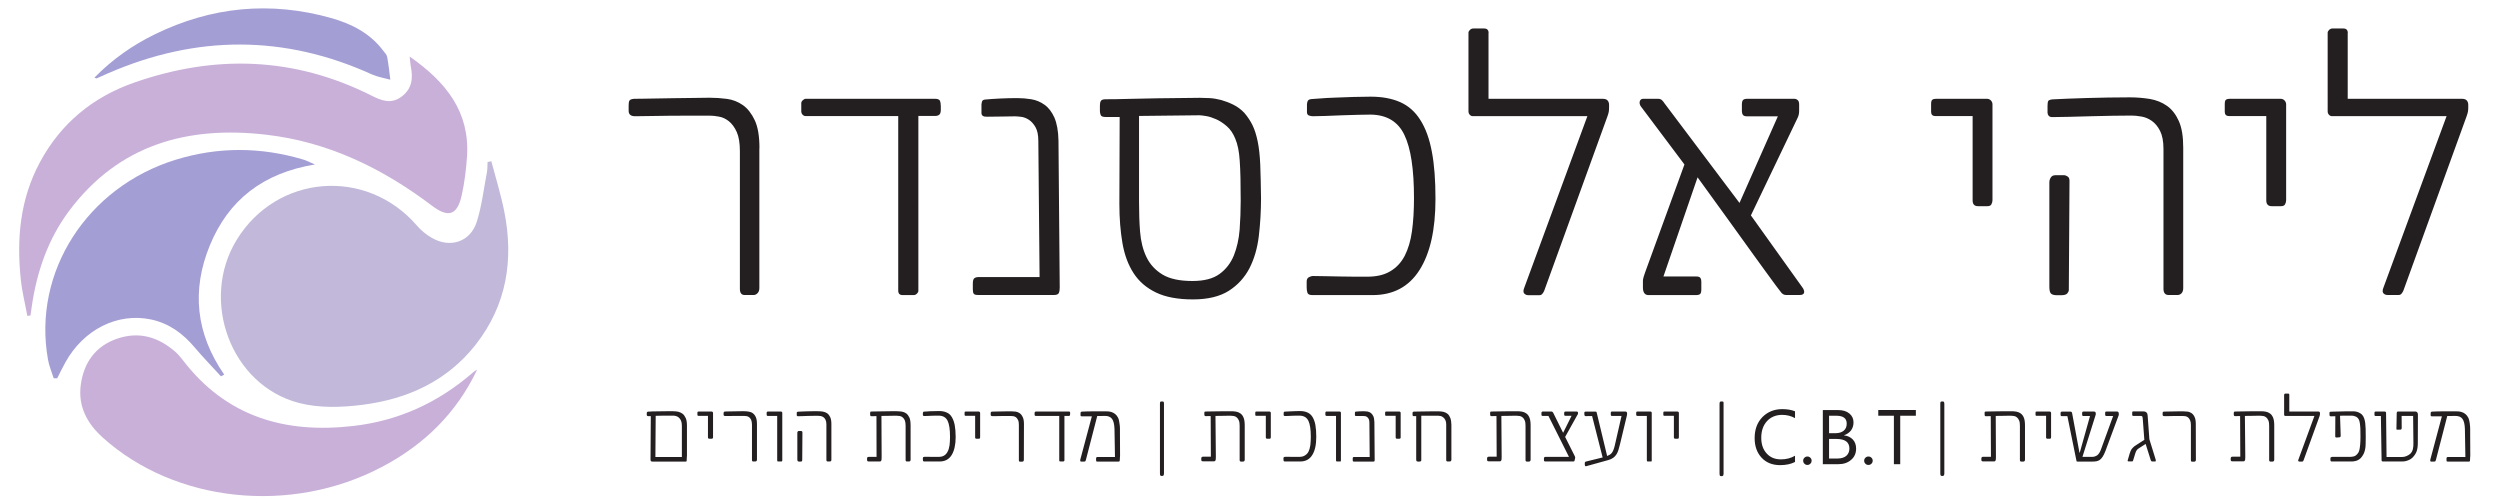 <svg xmlns="http://www.w3.org/2000/svg" xmlns:xlink="http://www.w3.org/1999/xlink" id="Layer_1" x="0px" y="0px" width="26.068px" height="5.26px" viewBox="0 0 26.068 5.26" style="enable-background:new 0 0 26.068 5.26;" xml:space="preserve"><g>	<g>		<path style="fill:#231F20;" d="M24.481,0.344c0-0.031-0.016-0.047-0.047-0.047h-0.112c-0.014,0-0.026,0.005-0.036,0.015   s-0.015,0.02-0.015,0.029V1.16c0,0.014,0.004,0.026,0.013,0.036s0.019,0.015,0.031,0.015h1.196L24.85,3.006   c-0.009,0.025-0.007,0.043,0.004,0.054s0.026,0.016,0.043,0.016h0.114c0.013,0,0.023-0.005,0.031-0.015s0.014-0.02,0.018-0.029   l0.661-1.823c0.007-0.02,0.011-0.035,0.013-0.046s0.003-0.026,0.003-0.043V1.092c0-0.017-0.005-0.032-0.015-0.044   c-0.01-0.012-0.028-0.018-0.055-0.018H24.48V0.344H24.481z M23.838,2.087V1.089c0-0.015-0.005-0.029-0.016-0.041   c-0.011-0.012-0.026-0.018-0.044-0.018h-0.526c-0.018,0-0.032,0.003-0.041,0.01c-0.009,0.006-0.013,0.022-0.013,0.046v0.08   c0,0.029,0.015,0.044,0.044,0.044h0.389v0.88c0,0.04,0.019,0.06,0.057,0.06h0.096c0.023,0,0.037-0.007,0.044-0.022   C23.835,2.114,23.838,2.1,23.838,2.087 M22.765,3.003V1.54c0-0.116-0.015-0.209-0.046-0.278s-0.072-0.122-0.123-0.158   s-0.11-0.06-0.178-0.072c-0.068-0.011-0.139-0.017-0.212-0.017c-0.071,0-0.144,0.001-0.221,0.002   c-0.077,0.001-0.152,0.003-0.225,0.005s-0.141,0.005-0.203,0.007c-0.062,0.003-0.113,0.005-0.153,0.007   c-0.025,0.002-0.04,0.008-0.046,0.016c-0.005,0.009-0.008,0.025-0.008,0.05v0.073c0,0.011,0.004,0.021,0.011,0.031   c0.008,0.01,0.021,0.015,0.039,0.015c0.049,0,0.109-0.001,0.18-0.003c0.071-0.002,0.145-0.004,0.221-0.006   c0.076-0.002,0.152-0.004,0.228-0.005c0.075-0.001,0.141-0.002,0.198-0.002c0.028,0,0.062,0.003,0.101,0.01   c0.039,0.006,0.076,0.022,0.11,0.046s0.063,0.059,0.086,0.105s0.035,0.108,0.035,0.189v1.457c0,0.042,0.018,0.064,0.054,0.064   h0.094c0.015,0,0.029-0.006,0.041-0.019C22.759,3.045,22.765,3.027,22.765,3.003 M21.572,3.023L21.579,1.9   c0.002-0.031-0.004-0.051-0.02-0.06c-0.015-0.009-0.026-0.013-0.033-0.013h-0.094c-0.022,0-0.038,0.008-0.048,0.024   s-0.015,0.032-0.015,0.05v1.087c0,0.04,0.006,0.065,0.019,0.075c0.013,0.01,0.031,0.015,0.055,0.015h0.054   c0.025,0,0.044-0.005,0.057-0.016C21.565,3.049,21.572,3.037,21.572,3.023 M20.776,2.087V1.089c0-0.015-0.005-0.029-0.016-0.041   c-0.011-0.012-0.026-0.018-0.044-0.018H20.19c-0.019,0-0.032,0.003-0.041,0.01c-0.009,0.006-0.013,0.022-0.013,0.046v0.08   c0,0.029,0.015,0.044,0.044,0.044h0.389v0.88c0,0.04,0.019,0.06,0.057,0.06h0.096c0.023,0,0.038-0.007,0.044-0.022   C20.773,2.114,20.776,2.1,20.776,2.087 M17.74,2.936c0-0.015-0.003-0.028-0.01-0.038c-0.006-0.01-0.021-0.015-0.042-0.015h-0.343   l0.356-1.034L18.02,2.29l0.273,0.379c0.034,0.047,0.067,0.093,0.1,0.138c0.033,0.046,0.063,0.086,0.089,0.122   c0.026,0.036,0.055,0.075,0.088,0.117c0.004,0.007,0.011,0.013,0.02,0.02c0.009,0.006,0.02,0.01,0.033,0.01h0.143   c0.027,0,0.042-0.008,0.046-0.025c0.003-0.017-0.004-0.037-0.023-0.061l-0.532-0.744l0.487-1.017   c0.011-0.022,0.016-0.046,0.016-0.073V1.089c0-0.022-0.005-0.037-0.016-0.046C18.733,1.034,18.722,1.03,18.71,1.03h-0.487   c-0.024,0-0.04,0.004-0.048,0.013c-0.008,0.009-0.012,0.024-0.012,0.046v0.07c0,0.016,0.004,0.029,0.011,0.039   s0.021,0.015,0.043,0.015h0.321l-0.4,0.903l-0.783-1.04c-0.006-0.011-0.015-0.021-0.025-0.031S17.306,1.03,17.288,1.03h-0.153   c-0.018,0-0.03,0.008-0.036,0.024c-0.005,0.016-0.003,0.034,0.008,0.052l0.457,0.609l-0.41,1.125   c-0.004,0.011-0.009,0.026-0.015,0.045s-0.008,0.034-0.008,0.045v0.067c0,0.053,0.02,0.08,0.059,0.08h0.49   c0.025,0,0.041-0.004,0.049-0.013S17.74,3.04,17.74,3.017C17.74,3.017,17.74,2.936,17.74,2.936z M15.522,0.344   c0-0.031-0.016-0.047-0.047-0.047h-0.112c-0.014,0-0.026,0.005-0.036,0.015s-0.015,0.02-0.015,0.029V1.16   c0,0.014,0.004,0.026,0.013,0.036s0.019,0.015,0.031,0.015h1.196l-0.661,1.797c-0.009,0.025-0.007,0.043,0.004,0.054   s0.026,0.016,0.043,0.016h0.114c0.013,0,0.023-0.005,0.031-0.015s0.014-0.02,0.018-0.029l0.661-1.823   c0.007-0.02,0.011-0.035,0.013-0.046s0.003-0.026,0.003-0.043v-0.03c0-0.017-0.005-0.032-0.015-0.044   c-0.01-0.012-0.028-0.018-0.055-0.018h-1.187V0.344H15.522z M14.93,1.581c-0.025-0.134-0.065-0.244-0.12-0.33   c-0.054-0.086-0.124-0.148-0.21-0.186s-0.188-0.057-0.308-0.057c-0.054,0-0.115,0.001-0.181,0.003s-0.13,0.004-0.191,0.007   c-0.061,0.002-0.115,0.005-0.16,0.009c-0.046,0.004-0.074,0.006-0.085,0.006c-0.021,0.002-0.034,0.009-0.039,0.02   c-0.005,0.011-0.008,0.023-0.008,0.036V1.17c0,0.017,0.007,0.029,0.02,0.034c0.014,0.005,0.027,0.008,0.04,0.008   c0.034,0,0.079-0.001,0.135-0.003s0.115-0.004,0.175-0.007c0.06-0.002,0.117-0.004,0.17-0.005s0.094-0.002,0.124-0.002   c0.168,0.002,0.286,0.073,0.352,0.212c0.067,0.139,0.1,0.358,0.1,0.658c0,0.129-0.007,0.244-0.021,0.346   c-0.014,0.101-0.04,0.187-0.076,0.257c-0.037,0.07-0.087,0.124-0.151,0.161c-0.063,0.038-0.143,0.056-0.238,0.056h-0.125   c-0.05,0-0.101-0.001-0.155-0.002c-0.053-0.001-0.105-0.002-0.156-0.003s-0.096-0.002-0.133-0.002   c-0.011,0-0.024,0.004-0.04,0.012c-0.016,0.008-0.024,0.023-0.024,0.045V3c0,0.02,0.003,0.037,0.008,0.053   s0.023,0.024,0.052,0.024h0.627c0.216,0,0.379-0.087,0.49-0.262c0.111-0.175,0.166-0.422,0.166-0.741   C14.968,1.88,14.956,1.715,14.93,1.581 M12.926,2.394c-0.008,0.099-0.028,0.188-0.06,0.269c-0.033,0.08-0.082,0.145-0.15,0.194   c-0.067,0.049-0.161,0.073-0.282,0.073c-0.133,0-0.237-0.022-0.312-0.067c-0.074-0.045-0.13-0.105-0.167-0.181   c-0.037-0.077-0.059-0.164-0.067-0.264c-0.008-0.099-0.011-0.204-0.011-0.315V1.209l0.63-0.007c0.013,0,0.036,0.003,0.068,0.008   c0.033,0.005,0.068,0.017,0.105,0.033s0.075,0.041,0.112,0.073c0.037,0.032,0.066,0.075,0.088,0.129   c0.025,0.058,0.041,0.135,0.047,0.233c0.007,0.098,0.01,0.237,0.01,0.417C12.937,2.196,12.933,2.296,12.926,2.394 M13.141,1.72   c-0.004-0.096-0.013-0.178-0.027-0.246C13.1,1.406,13.082,1.35,13.06,1.305c-0.022-0.045-0.051-0.088-0.085-0.128   c-0.034-0.036-0.072-0.064-0.114-0.085c-0.042-0.021-0.085-0.037-0.127-0.049c-0.042-0.011-0.083-0.018-0.123-0.02   s-0.073-0.003-0.1-0.003c-0.031,0-0.088,0.001-0.17,0.002s-0.172,0.002-0.269,0.003c-0.098,0.001-0.196,0.003-0.295,0.006   s-0.182,0.004-0.248,0.004c-0.025,0-0.041,0.005-0.049,0.016c-0.008,0.011-0.011,0.028-0.011,0.05V1.16   c0,0.012,0.003,0.025,0.008,0.039S11.5,1.22,11.529,1.22h0.146l-0.003,0.907c0,0.15,0.011,0.286,0.032,0.408   s0.06,0.227,0.116,0.313c0.056,0.087,0.134,0.154,0.234,0.202c0.099,0.048,0.228,0.072,0.385,0.072   c0.155,0,0.279-0.03,0.373-0.089c0.093-0.059,0.165-0.138,0.216-0.235c0.05-0.098,0.083-0.21,0.098-0.337   c0.015-0.127,0.023-0.258,0.023-0.394C13.147,1.931,13.145,1.816,13.141,1.72 M11.05,2.997l-0.013-1.53   c-0.002-0.102-0.017-0.182-0.043-0.242c-0.027-0.059-0.061-0.104-0.103-0.133c-0.042-0.03-0.088-0.049-0.137-0.057   s-0.097-0.012-0.143-0.012c-0.061,0-0.12,0.001-0.177,0.004c-0.058,0.003-0.112,0.006-0.163,0.011   c-0.018,0.002-0.029,0.01-0.032,0.023c-0.003,0.013-0.005,0.022-0.005,0.026v0.091c0,0.028,0.02,0.041,0.06,0.039   c0.055,0,0.11-0.001,0.165-0.002c0.055-0.001,0.096-0.002,0.124-0.002c0.016,0,0.038,0.002,0.064,0.005   c0.027,0.003,0.053,0.013,0.08,0.03c0.027,0.017,0.05,0.043,0.07,0.077c0.02,0.035,0.03,0.083,0.03,0.145l0.013,1.419h-0.636   c-0.019,0-0.033,0.004-0.044,0.012c-0.011,0.008-0.016,0.027-0.016,0.058v0.057c0,0.023,0.003,0.039,0.01,0.047   c0.006,0.009,0.022,0.013,0.047,0.013h0.789c0.029,0,0.047-0.008,0.052-0.024C11.048,3.037,11.05,3.018,11.05,2.997 M9.809,1.1   c0-0.025-0.004-0.043-0.011-0.054C9.79,1.036,9.773,1.03,9.748,1.03H8.402c-0.01,0-0.02,0.005-0.031,0.015   s-0.016,0.02-0.016,0.031v0.083c0,0.014,0.004,0.026,0.013,0.036S8.387,1.21,8.399,1.21h0.967v1.82   c0,0.031,0.015,0.047,0.046,0.047h0.114c0.013,0,0.025-0.005,0.035-0.015s0.015-0.02,0.015-0.029V1.209h0.173   c0.02,0,0.034-0.004,0.045-0.013c0.01-0.009,0.016-0.025,0.016-0.05V1.1H9.809z M7.919,1.546c0-0.125-0.016-0.222-0.049-0.292   S7.796,1.131,7.746,1.096S7.64,1.039,7.579,1.031C7.518,1.023,7.458,1.019,7.398,1.019c-0.026,0-0.075,0.001-0.148,0.002   S7.099,1.023,7.016,1.024C6.933,1.025,6.853,1.026,6.777,1.028C6.7,1.03,6.645,1.03,6.612,1.03   C6.585,1.033,6.568,1.039,6.563,1.05C6.557,1.061,6.555,1.078,6.555,1.1v0.055c0,0.038,0.022,0.057,0.067,0.057   c0.034,0,0.082-0.001,0.147-0.002c0.064-0.001,0.134-0.002,0.21-0.003c0.075,0,0.151-0.001,0.226-0.001h0.196   c0.027,0,0.059,0.003,0.095,0.01C7.533,1.222,7.567,1.238,7.6,1.264C7.632,1.29,7.66,1.327,7.682,1.376   c0.022,0.049,0.033,0.116,0.033,0.199v1.437c0,0.042,0.016,0.064,0.049,0.064h0.094c0.015,0,0.029-0.006,0.041-0.019   c0.013-0.013,0.019-0.031,0.019-0.055V1.546H7.919z"></path>		<path style="fill:#231F20;" d="M19.977,4.275h-0.392v0.06h0.163V4.84h0.066V4.335h0.163V4.275z M19.514,4.835   c0.009-0.009,0.013-0.019,0.013-0.031s-0.004-0.023-0.013-0.031c-0.009-0.009-0.019-0.013-0.032-0.013   c-0.012,0-0.022,0.004-0.031,0.013s-0.013,0.019-0.013,0.031s0.004,0.022,0.013,0.031c0.008,0.009,0.019,0.013,0.031,0.013   C19.495,4.848,19.505,4.844,19.514,4.835 M19.148,4.577c0.091,0,0.136,0.033,0.136,0.1c0,0.032-0.011,0.057-0.032,0.076   c-0.021,0.018-0.052,0.028-0.09,0.028h-0.09V4.577H19.148z M19.148,4.335c0.072,0,0.108,0.027,0.108,0.082   c0,0.032-0.01,0.056-0.031,0.074c-0.021,0.017-0.049,0.026-0.085,0.026h-0.068V4.335H19.148z M19.171,4.84   c0.053,0,0.096-0.015,0.131-0.045s0.052-0.069,0.052-0.117c0-0.039-0.011-0.07-0.034-0.095c-0.023-0.024-0.053-0.039-0.091-0.043   V4.538c0.03-0.01,0.054-0.027,0.072-0.05c0.017-0.024,0.026-0.051,0.026-0.083c0-0.038-0.014-0.069-0.043-0.093   s-0.067-0.036-0.116-0.036h-0.161V4.84H19.171z M18.877,4.835c0.009-0.009,0.013-0.019,0.013-0.031s-0.004-0.023-0.013-0.031   c-0.009-0.009-0.019-0.013-0.031-0.013c-0.012,0-0.022,0.004-0.031,0.013s-0.013,0.019-0.013,0.031s0.004,0.022,0.013,0.031   c0.008,0.009,0.019,0.013,0.031,0.013C18.858,4.848,18.868,4.844,18.877,4.835 M18.717,4.752C18.675,4.777,18.626,4.79,18.57,4.79   c-0.061,0-0.111-0.02-0.148-0.061c-0.038-0.041-0.057-0.096-0.057-0.164c0-0.072,0.02-0.13,0.06-0.174   c0.04-0.043,0.093-0.065,0.158-0.065c0.049,0,0.093,0.011,0.134,0.034V4.289c-0.035-0.015-0.08-0.023-0.133-0.023   c-0.083,0-0.152,0.028-0.207,0.083c-0.054,0.056-0.081,0.129-0.081,0.219c0,0.084,0.024,0.152,0.072,0.204   s0.113,0.078,0.193,0.078c0.062,0,0.114-0.011,0.156-0.033C18.717,4.817,18.717,4.752,18.717,4.752z"></path>		<path style="fill:#231F20;" d="M25.676,4.367c0.016,0.021,0.024,0.056,0.026,0.104l0.005,0.294h-0.182   c-0.005,0-0.008,0.001-0.011,0.004c-0.003,0.003-0.004,0.007-0.004,0.014v0.015c0,0.006,0.001,0.01,0.002,0.012   c0.002,0.002,0.006,0.003,0.012,0.003h0.22c0.003,0,0.006-0.001,0.008-0.002c0.002-0.002,0.003-0.005,0.003-0.01l0.002-0.035   c0.001-0.004,0.001-0.008,0.001-0.012V4.739l-0.001-0.226c0-0.014,0-0.028,0-0.042c0-0.015-0.001-0.029-0.003-0.043   c-0.001-0.014-0.003-0.027-0.006-0.039c-0.002-0.012-0.006-0.024-0.011-0.034c-0.008-0.016-0.018-0.028-0.029-0.037   c-0.011-0.009-0.023-0.016-0.035-0.02s-0.024-0.007-0.036-0.008s-0.022-0.001-0.032-0.001h-0.06c-0.022,0-0.045,0-0.068,0   S25.433,4.29,25.412,4.29s-0.038,0.001-0.052,0.002c-0.006,0.001-0.01,0.002-0.012,0.005c-0.002,0.003-0.003,0.007-0.003,0.014   v0.02c0,0.003,0.001,0.005,0.003,0.007s0.005,0.003,0.01,0.003h0.02h0.028h0.03h0.026l-0.121,0.453   c-0.001,0.005-0.001,0.009,0,0.013s0.004,0.006,0.011,0.006h0.028c0.007,0,0.011-0.001,0.014-0.004   c0.002-0.002,0.004-0.006,0.005-0.01l0.119-0.461l0.081-0.001C25.634,4.336,25.661,4.346,25.676,4.367 M24.885,4.764L24.88,4.305   c0-0.009-0.006-0.014-0.019-0.014h-0.086c-0.006,0-0.011,0.001-0.013,0.003S24.759,4.3,24.759,4.306v0.018   c0,0.004,0.001,0.007,0.002,0.01c0.002,0.002,0.005,0.004,0.011,0.004h0.054l0.007,0.453c0,0.01,0.001,0.016,0.003,0.018   c0.002,0.002,0.008,0.003,0.018,0.003h0.196c0.006,0,0.014-0.001,0.023-0.002s0.019-0.004,0.028-0.007   c0.01-0.003,0.02-0.008,0.03-0.013c0.01-0.006,0.019-0.013,0.027-0.021c0.019-0.02,0.033-0.041,0.041-0.064   c0.008-0.023,0.012-0.052,0.012-0.086l0.001-0.299c0-0.01-0.003-0.017-0.009-0.022c-0.006-0.005-0.011-0.007-0.015-0.007h-0.183   c-0.006,0-0.009,0.001-0.011,0.005c-0.002,0.003-0.003,0.006-0.003,0.009l-0.003,0.16c-0.001,0.009,0,0.013,0.003,0.015   c0.005,0,0.009,0,0.013,0h0.025c0.006,0,0.01-0.002,0.012-0.007c0.001-0.005,0.002-0.009,0.002-0.011l-0.001-0.125h0.12   l0.003,0.289c0.001,0.02-0.002,0.039-0.006,0.059c-0.005,0.019-0.014,0.034-0.026,0.046c-0.011,0.01-0.024,0.018-0.039,0.024   c-0.015,0.007-0.03,0.01-0.045,0.01h-0.164V4.764z M24.525,4.334c0.006,0,0.013,0.001,0.02,0.003s0.015,0.005,0.022,0.008   c0.007,0.004,0.014,0.009,0.02,0.016c0.005,0.006,0.009,0.013,0.012,0.021c0.003,0.008,0.006,0.019,0.008,0.033   c0.002,0.014,0.004,0.032,0.005,0.055c0.001,0.022,0.001,0.05,0.001,0.084c0,0.033-0.001,0.06-0.003,0.081   s-0.004,0.038-0.007,0.051C24.6,4.7,24.596,4.711,24.592,4.718c-0.004,0.007-0.009,0.013-0.014,0.019   c-0.01,0.011-0.022,0.019-0.035,0.022c-0.014,0.003-0.026,0.005-0.038,0.005h-0.017h-0.03c-0.012,0-0.025,0-0.038,0   c-0.014,0-0.027,0-0.04,0s-0.025,0-0.036,0s-0.02,0-0.026,0c-0.003,0-0.007,0.001-0.011,0.004c-0.005,0-0.007,0.004-0.007,0.009   v0.02c0,0.003,0.001,0.007,0.002,0.01c0.001,0.003,0.005,0.005,0.012,0.005h0.039c0.018,0,0.038,0,0.059,0s0.042,0,0.062,0h0.047   c0.004,0,0.01,0,0.019-0.001c0.009-0.001,0.018-0.003,0.029-0.006s0.021-0.009,0.032-0.016s0.021-0.017,0.029-0.03   c0.008-0.011,0.015-0.023,0.02-0.035c0.005-0.012,0.009-0.026,0.012-0.041c0.003-0.015,0.005-0.033,0.005-0.053   s0.001-0.044,0.001-0.071c0-0.035,0-0.064-0.001-0.088c-0.001-0.023-0.002-0.043-0.004-0.058c-0.002-0.016-0.005-0.029-0.008-0.04   s-0.008-0.021-0.013-0.032c-0.008-0.014-0.018-0.024-0.03-0.031c-0.012-0.007-0.024-0.013-0.036-0.016s-0.024-0.005-0.034-0.005   c-0.011,0-0.018,0-0.022,0H24.5c-0.01,0-0.022,0-0.035,0c-0.014,0-0.028,0.001-0.044,0.001s-0.031,0.001-0.046,0.001   s-0.028,0.001-0.041,0.001c-0.013,0.001-0.022,0.001-0.03,0.001c-0.006,0-0.01,0.001-0.012,0.004   C24.29,4.299,24.29,4.303,24.29,4.309v0.016c0,0.003,0.001,0.006,0.002,0.01c0.001,0.004,0.006,0.006,0.013,0.006l0.046-0.001   L24.35,4.55c0,0.009,0.005,0.013,0.015,0.012l0.029-0.002c0.005-0.001,0.009-0.003,0.011-0.007   c0.001-0.004,0.002-0.008,0.002-0.011L24.4,4.335c0.017,0,0.032,0,0.047-0.001c0.012,0,0.025,0,0.037,0c0.012,0,0.022,0,0.028,0   C24.515,4.334,24.52,4.334,24.525,4.334 M23.871,4.116c0-0.008-0.004-0.012-0.012-0.012H23.83c-0.004,0-0.007,0.001-0.009,0.004   c-0.002,0.002-0.004,0.005-0.004,0.007v0.209c0,0.004,0.001,0.007,0.003,0.009s0.005,0.004,0.008,0.004h0.305l-0.168,0.458   c-0.002,0.006-0.002,0.011,0.001,0.014s0.007,0.004,0.011,0.004h0.029c0.003,0,0.006-0.001,0.008-0.004   c0.002-0.002,0.003-0.005,0.005-0.007l0.168-0.464c0.002-0.005,0.003-0.009,0.003-0.012c0.001-0.003,0.001-0.007,0.001-0.011   V4.307c0-0.004-0.001-0.008-0.004-0.011c-0.002-0.003-0.007-0.005-0.014-0.005h-0.302C23.871,4.291,23.871,4.116,23.871,4.116z    M23.408,4.337c0.028,0,0.054,0,0.077-0.001c0.02-0.001,0.038-0.001,0.055-0.001s0.026,0,0.029,0c0.01,0,0.021,0.001,0.032,0.003   s0.021,0.007,0.03,0.015c0.009,0.007,0.016,0.018,0.022,0.032c0.006,0.014,0.008,0.032,0.008,0.055v0.357   c0,0.011,0.005,0.016,0.014,0.016h0.023c0.004,0,0.007-0.002,0.011-0.005c0.003-0.003,0.005-0.008,0.005-0.014V4.436   c0-0.035-0.004-0.062-0.012-0.081c-0.008-0.02-0.019-0.034-0.033-0.044c-0.014-0.01-0.029-0.016-0.046-0.019   c-0.017-0.003-0.035-0.004-0.053-0.004c-0.021,0-0.043,0-0.067,0s-0.047,0.001-0.07,0.001c-0.023,0-0.046,0.001-0.068,0.001   c-0.022,0-0.041,0.001-0.058,0.001c-0.006,0-0.01,0.001-0.012,0.004c-0.002,0.002-0.003,0.006-0.003,0.012v0.016   c0,0.003,0.001,0.006,0.002,0.01c0.001,0.004,0.005,0.006,0.013,0.006l0.051-0.001l0.002,0.424h-0.081   c-0.006,0-0.011,0.001-0.014,0.004c-0.003,0.003-0.005,0.008-0.005,0.016v0.012c0,0.004,0.001,0.008,0.003,0.011   c0.002,0.003,0.006,0.005,0.013,0.005h0.117h0.001c0.006,0,0.01-0.002,0.012-0.006C23.408,4.8,23.41,4.796,23.411,4.79   l0.001-0.028L23.408,4.337z M22.896,4.423c0-0.032-0.004-0.057-0.012-0.074c-0.008-0.018-0.019-0.031-0.031-0.04   C22.84,4.3,22.826,4.294,22.81,4.292c-0.016-0.002-0.031-0.003-0.046-0.003c-0.007,0-0.019,0-0.038,0   c-0.018,0-0.038,0.001-0.059,0.001s-0.041,0.001-0.061,0.001c-0.019,0-0.033,0.001-0.042,0.001   c-0.007,0.001-0.011,0.002-0.012,0.005S22.55,4.304,22.55,4.31v0.014c0,0.01,0.006,0.015,0.017,0.015c0.009,0,0.021,0,0.037,0   s0.034-0.001,0.053-0.001s0.039,0,0.058,0h0.05c0.007,0,0.015,0.001,0.024,0.002c0.009,0.002,0.018,0.006,0.026,0.012   c0.008,0.007,0.015,0.016,0.021,0.029s0.009,0.029,0.009,0.051v0.366c0,0.011,0.004,0.016,0.012,0.016h0.024   c0.004,0,0.007-0.002,0.011-0.005c0.003-0.003,0.005-0.008,0.005-0.014L22.896,4.423L22.896,4.423z M22.477,4.79l-0.065-0.21   l-0.018-0.246c-0.001-0.011-0.003-0.019-0.006-0.025c-0.004-0.006-0.008-0.01-0.012-0.013c-0.004-0.002-0.009-0.004-0.014-0.005   S22.354,4.29,22.351,4.29h-0.109c-0.004,0-0.007,0.002-0.008,0.005c-0.001,0.003-0.001,0.006-0.001,0.008v0.021   c0,0.009,0.004,0.013,0.012,0.013h0.018c0.008,0,0.016,0,0.025,0c0.008,0,0.016,0,0.023,0h0.013c0.004,0,0.008,0.001,0.012,0.004   c0.004,0.003,0.006,0.012,0.007,0.027l0.016,0.214c0.001,0.001,0.001,0.002,0.001,0.002c0,0.001-0.001,0.002-0.002,0.003   L22.27,4.644c-0.01,0.006-0.018,0.012-0.024,0.018s-0.012,0.012-0.017,0.018c-0.005,0.006-0.008,0.013-0.012,0.021   c-0.003,0.008-0.007,0.017-0.01,0.027l-0.02,0.068c-0.002,0.007-0.002,0.011,0,0.013s0.005,0.002,0.01,0.002h0.035   c0.004,0,0.007-0.001,0.008-0.004c0.002-0.003,0.003-0.006,0.004-0.011l0.02-0.065c0.003-0.012,0.008-0.022,0.013-0.032   C22.282,4.69,22.29,4.682,22.3,4.676l0.073-0.047l0.053,0.168c0.003,0.01,0.009,0.015,0.017,0.015h0.029   C22.479,4.812,22.481,4.805,22.477,4.79 M21.853,4.322V4.311c0-0.008-0.002-0.013-0.006-0.016   c-0.004-0.002-0.008-0.004-0.013-0.004h-0.108c-0.01,0-0.015,0.005-0.015,0.015v0.018c0,0.009,0.004,0.014,0.013,0.014h0.069   L21.686,4.72h-0.003l-0.077-0.414c-0.002-0.009-0.008-0.014-0.019-0.014h-0.086c-0.01,0-0.015,0.005-0.015,0.015v0.018   c0,0.004,0.001,0.007,0.002,0.01c0.002,0.002,0.005,0.004,0.011,0.004h0.058l0.092,0.453c0.002,0.01,0.003,0.016,0.004,0.018   c0.001,0.002,0.005,0.003,0.013,0.003h0.149c0.016,0,0.03-0.001,0.043-0.003c0.013-0.002,0.025-0.007,0.036-0.014   c0.011-0.008,0.021-0.019,0.031-0.034s0.019-0.035,0.029-0.06l0.139-0.375V4.313c0-0.005-0.001-0.01-0.004-0.015   c-0.002-0.004-0.007-0.007-0.014-0.007h-0.109c-0.006,0-0.01,0.001-0.012,0.003c-0.002,0.002-0.003,0.006-0.003,0.012v0.018   c0,0.004,0.001,0.007,0.003,0.01c0.002,0.002,0.005,0.004,0.011,0.004h0.069l-0.127,0.349c-0.011,0.03-0.025,0.051-0.04,0.061   c-0.015,0.01-0.033,0.016-0.053,0.016h-0.1L21.853,4.322z M21.387,4.56V4.306c0-0.004-0.001-0.007-0.004-0.01   c-0.003-0.003-0.006-0.005-0.011-0.005h-0.134c-0.005,0-0.008,0.001-0.01,0.002c-0.002,0.002-0.003,0.006-0.003,0.012v0.02   c0,0.007,0.004,0.011,0.011,0.011h0.099V4.56c0,0.01,0.005,0.015,0.015,0.015h0.024c0.006,0,0.009-0.002,0.011-0.006   C21.386,4.567,21.387,4.564,21.387,4.56 M20.81,4.337c0.028,0,0.054,0,0.077-0.001c0.02-0.001,0.038-0.001,0.054-0.001   c0.017,0,0.026,0,0.029,0c0.01,0,0.021,0.001,0.032,0.003s0.021,0.007,0.03,0.015c0.009,0.007,0.016,0.018,0.022,0.032   c0.006,0.014,0.008,0.032,0.008,0.055v0.357c0,0.011,0.005,0.016,0.014,0.016h0.023c0.004,0,0.007-0.002,0.011-0.005   c0.003-0.003,0.005-0.008,0.005-0.014V4.436c0-0.035-0.004-0.062-0.012-0.081c-0.008-0.02-0.019-0.034-0.033-0.044   c-0.014-0.01-0.029-0.016-0.046-0.019c-0.017-0.003-0.035-0.004-0.053-0.004c-0.021,0-0.043,0-0.067,0s-0.047,0.001-0.07,0.001   c-0.023,0-0.046,0.001-0.068,0.001c-0.022,0-0.041,0.001-0.058,0.001c-0.006,0-0.01,0.001-0.012,0.004   c-0.002,0.002-0.002,0.006-0.002,0.012v0.016c0,0.003,0.001,0.006,0.002,0.01C20.695,4.338,20.7,4.34,20.707,4.34l0.051-0.001   l0.002,0.424h-0.081c-0.006,0-0.011,0.001-0.014,0.004C20.662,4.77,20.66,4.776,20.66,4.783v0.012   c0,0.004,0.001,0.008,0.003,0.011c0.002,0.003,0.006,0.005,0.013,0.005h0.117h0.001c0.006,0,0.01-0.002,0.012-0.006   c0.002-0.004,0.004-0.008,0.005-0.014l0.001-0.028L20.81,4.337z M20.27,4.191c-0.002-0.003-0.007-0.005-0.015-0.005H20.25   c-0.008,0-0.013,0.002-0.015,0.005c-0.002,0.004-0.003,0.009-0.003,0.017v0.727c0,0.009,0.001,0.016,0.003,0.021   s0.007,0.007,0.015,0.007h0.004c0.008,0,0.013-0.002,0.016-0.007c0.002-0.005,0.004-0.011,0.004-0.021V4.21   C20.273,4.201,20.272,4.195,20.27,4.191 M17.97,4.191c-0.002-0.003-0.007-0.005-0.015-0.005h-0.006   c-0.008,0-0.013,0.002-0.015,0.005S17.93,4.202,17.93,4.21v0.727c0,0.009,0.001,0.016,0.003,0.021s0.007,0.007,0.015,0.007h0.004   c0.008,0,0.013-0.002,0.016-0.007c0.002-0.005,0.004-0.011,0.004-0.021V4.21C17.973,4.201,17.972,4.195,17.97,4.191 M17.506,4.56   V4.306c0-0.004-0.001-0.007-0.004-0.01c-0.003-0.003-0.006-0.005-0.011-0.005h-0.134c-0.005,0-0.008,0.001-0.01,0.002   c-0.002,0.002-0.003,0.006-0.003,0.012v0.02c0,0.007,0.004,0.011,0.011,0.011h0.099V4.56c0,0.01,0.005,0.015,0.015,0.015h0.024   c0.006,0,0.009-0.002,0.011-0.006C17.505,4.567,17.506,4.564,17.506,4.56 M17.223,4.801V4.306c0-0.005-0.001-0.009-0.004-0.011   c-0.003-0.002-0.006-0.004-0.01-0.004h-0.133c-0.006,0-0.01,0.001-0.012,0.003c-0.002,0.002-0.003,0.006-0.003,0.012v0.017   c0,0.004,0.001,0.007,0.003,0.01c0.002,0.002,0.005,0.004,0.011,0.004h0.097v0.459c0,0.007,0.001,0.012,0.003,0.014   s0.006,0.002,0.011,0.002h0.025c0.006,0,0.01-0.001,0.011-0.002C17.222,4.809,17.223,4.806,17.223,4.801 M16.837,4.648   c-0.004,0.018-0.009,0.033-0.014,0.045s-0.01,0.022-0.016,0.029c-0.006,0.008-0.013,0.014-0.021,0.019s-0.017,0.009-0.028,0.014   L16.65,4.306c-0.001-0.005-0.002-0.009-0.004-0.011c-0.002-0.002-0.005-0.003-0.011-0.003h-0.1c-0.011,0-0.016,0.005-0.015,0.015   l0.001,0.018c0.001,0.004,0.002,0.007,0.003,0.01c0.002,0.002,0.005,0.004,0.01,0.004l0.067-0.001l0.11,0.432L16.54,4.812   c-0.01,0.002-0.015,0.007-0.015,0.017v0.017c0,0.004,0.001,0.008,0.003,0.012c0.002,0.003,0.006,0.004,0.012,0.003l0.227-0.063   c0.022-0.006,0.04-0.014,0.054-0.024s0.025-0.022,0.034-0.036s0.016-0.03,0.021-0.047c0.005-0.018,0.011-0.037,0.016-0.059   l0.071-0.296c0.001-0.003,0.002-0.007,0.002-0.01c0.001-0.003,0.001-0.007,0.001-0.009V4.312c0-0.006-0.001-0.011-0.004-0.015   c-0.003-0.004-0.007-0.006-0.015-0.006h-0.136c-0.006,0-0.01,0.001-0.012,0.003c-0.002,0.002-0.003,0.006-0.003,0.012v0.017   c0,0.004,0.001,0.007,0.002,0.01c0.002,0.002,0.005,0.004,0.011,0.004h0.099L16.837,4.648z M16.36,4.764h-0.246   c-0.004,0-0.008,0.001-0.011,0.004C16.1,4.771,16.099,4.775,16.099,4.78v0.016c0,0.007,0.001,0.011,0.004,0.013   c0.002,0.002,0.007,0.003,0.015,0.003h0.284c0.006,0,0.01-0.001,0.013-0.003c0.002-0.002,0.004-0.007,0.005-0.015l0.002-0.007   c0.002-0.006,0.003-0.011,0.003-0.015c0-0.004-0.001-0.008-0.003-0.013L16.32,4.556l0.127-0.228   c0.002-0.003,0.003-0.006,0.005-0.008c0.002-0.002,0.002-0.005,0.002-0.009V4.306c0-0.006-0.001-0.009-0.004-0.012   c-0.003-0.002-0.006-0.003-0.008-0.003h-0.116c-0.011,0-0.016,0.005-0.016,0.015v0.016c0,0.004,0.001,0.008,0.003,0.01   c0.002,0.003,0.006,0.004,0.011,0.004h0.063l-0.088,0.177l-0.104-0.21c-0.002-0.003-0.004-0.006-0.007-0.008   c-0.003-0.003-0.007-0.004-0.012-0.004h-0.088c-0.01,0-0.015,0.005-0.015,0.015v0.017c0,0.004,0.001,0.007,0.002,0.01   c0.002,0.002,0.005,0.004,0.011,0.004h0.06L16.36,4.764z M15.655,4.337c0.028,0,0.054,0,0.077-0.001   c0.02-0.001,0.038-0.001,0.054-0.001c0.017,0,0.026,0,0.029,0c0.01,0,0.021,0.001,0.032,0.003s0.021,0.007,0.03,0.015   c0.009,0.007,0.016,0.018,0.022,0.032c0.006,0.014,0.008,0.032,0.008,0.055v0.357c0,0.011,0.005,0.016,0.014,0.016h0.023   c0.004,0,0.007-0.002,0.011-0.005C15.958,4.805,15.96,4.8,15.96,4.794V4.436c0-0.035-0.004-0.062-0.012-0.081   c-0.008-0.02-0.019-0.034-0.033-0.044s-0.029-0.016-0.046-0.019c-0.017-0.003-0.035-0.004-0.053-0.004c-0.021,0-0.043,0-0.067,0   s-0.047,0.001-0.071,0.001c-0.023,0-0.046,0.001-0.068,0.001s-0.041,0.001-0.058,0.001c-0.006,0-0.01,0.001-0.012,0.004   c-0.002,0.002-0.002,0.006-0.002,0.012v0.016c0,0.003,0.001,0.006,0.002,0.01c0.001,0.004,0.005,0.006,0.013,0.006l0.051-0.001   l0.002,0.424h-0.081c-0.006,0-0.011,0.001-0.014,0.004c-0.003,0.003-0.005,0.008-0.005,0.016v0.012   c0,0.004,0.001,0.008,0.003,0.011c0.002,0.003,0.006,0.005,0.013,0.005h0.117h0.001c0.006,0,0.01-0.002,0.012-0.006   s0.004-0.008,0.005-0.014l0.001-0.028L15.655,4.337z M15.123,4.359c-0.007-0.018-0.016-0.033-0.028-0.043   s-0.026-0.017-0.042-0.021C15.037,4.291,15.019,4.289,15,4.289s-0.04,0-0.064,0S14.887,4.29,14.863,4.29s-0.047,0.001-0.068,0.001   s-0.038,0.001-0.051,0.001c-0.006,0.001-0.01,0.002-0.012,0.004c-0.002,0.002-0.003,0.006-0.003,0.013v0.016   c0,0.004,0.001,0.007,0.002,0.01c0.002,0.002,0.005,0.004,0.011,0.004h0.025V4.79c0,0.01,0.002,0.017,0.005,0.019   s0.008,0.004,0.014,0.004H14.8c0.006,0,0.011-0.001,0.015-0.004C14.818,4.806,14.82,4.803,14.82,4.8V4.335h0.039h0.052h0.051   h0.035c0.007,0,0.016,0.001,0.025,0.003s0.018,0.007,0.027,0.014c0.009,0.007,0.016,0.016,0.022,0.028s0.009,0.027,0.009,0.045   v0.371c0,0.011,0.005,0.016,0.014,0.016h0.024c0.004,0,0.007-0.002,0.011-0.005c0.003-0.003,0.005-0.008,0.005-0.014V4.43   C15.133,4.401,15.13,4.377,15.123,4.359 M14.605,4.56V4.306c0-0.004-0.001-0.007-0.004-0.01c-0.003-0.003-0.006-0.005-0.011-0.005   h-0.134c-0.005,0-0.008,0.001-0.01,0.002c-0.002,0.002-0.003,0.006-0.003,0.012v0.02c0,0.007,0.004,0.011,0.011,0.011h0.099V4.56   c0,0.01,0.005,0.015,0.015,0.015h0.024c0.006,0,0.009-0.002,0.011-0.006C14.605,4.567,14.605,4.564,14.605,4.56 M14.334,4.792   l-0.003-0.39C14.33,4.376,14.327,4.356,14.32,4.34c-0.007-0.015-0.016-0.026-0.026-0.034c-0.011-0.008-0.022-0.012-0.035-0.015   c-0.012-0.002-0.025-0.003-0.036-0.003c-0.016,0-0.031,0-0.045,0.001c-0.015,0.001-0.028,0.002-0.041,0.003   c-0.005,0.001-0.007,0.002-0.008,0.006c-0.001,0.003-0.001,0.006-0.001,0.007v0.023c0,0.007,0.005,0.01,0.015,0.01   c0.014,0,0.028,0,0.042,0s0.025,0,0.032,0c0.004,0,0.01,0,0.016,0.001c0.007,0.001,0.014,0.003,0.02,0.008   c0.007,0.004,0.013,0.011,0.018,0.02s0.008,0.021,0.008,0.037l0.003,0.361H14.12c-0.005,0-0.008,0.001-0.011,0.003   c-0.003,0.002-0.004,0.007-0.004,0.015v0.015c0,0.006,0.001,0.01,0.002,0.012c0.002,0.002,0.006,0.003,0.012,0.003h0.201   c0.007,0,0.012-0.002,0.013-0.006C14.333,4.802,14.334,4.798,14.334,4.792 M13.982,4.801V4.306c0-0.005-0.001-0.009-0.004-0.011   c-0.003-0.002-0.006-0.004-0.01-0.004h-0.133c-0.006,0-0.01,0.001-0.012,0.003S13.82,4.3,13.82,4.306v0.017   c0,0.004,0.001,0.007,0.003,0.01c0.002,0.002,0.005,0.004,0.011,0.004h0.097v0.459c0,0.007,0.001,0.012,0.003,0.014   s0.006,0.002,0.011,0.002h0.025c0.006,0,0.01-0.001,0.011-0.002C13.981,4.809,13.982,4.806,13.982,4.801 M13.716,4.432   c-0.006-0.034-0.017-0.062-0.03-0.084c-0.014-0.022-0.032-0.038-0.053-0.047c-0.022-0.01-0.048-0.015-0.078-0.015   c-0.014,0-0.029,0-0.046,0.001c-0.017,0.001-0.033,0.001-0.049,0.002s-0.029,0.001-0.041,0.002S13.4,4.292,13.397,4.292   c-0.005,0.001-0.009,0.002-0.01,0.005c-0.001,0.003-0.002,0.006-0.002,0.009v0.021c0,0.004,0.002,0.007,0.005,0.009   c0.003,0.001,0.007,0.002,0.01,0.002c0.009,0,0.02,0,0.034-0.001s0.029-0.001,0.045-0.002c0.015-0.001,0.03-0.001,0.043-0.001   c0.014,0,0.024,0,0.031,0c0.043,0.001,0.073,0.019,0.09,0.054s0.025,0.091,0.025,0.167c0,0.033-0.002,0.062-0.005,0.088   c-0.004,0.026-0.01,0.048-0.019,0.066S13.622,4.74,13.605,4.75c-0.016,0.01-0.036,0.014-0.061,0.014h-0.032   c-0.013,0-0.026,0-0.039,0c-0.014,0-0.027-0.001-0.04-0.001s-0.024,0-0.034,0c-0.003,0-0.006,0.001-0.01,0.003   c-0.004,0.002-0.006,0.006-0.006,0.011v0.016c0,0.005,0.001,0.009,0.002,0.013c0.001,0.004,0.006,0.006,0.013,0.006h0.16   c0.055,0,0.097-0.022,0.125-0.067c0.028-0.044,0.042-0.107,0.042-0.189C13.725,4.508,13.722,4.466,13.716,4.432 M13.251,4.56   V4.306c0-0.004-0.001-0.007-0.004-0.01c-0.003-0.003-0.006-0.005-0.011-0.005h-0.134c-0.005,0-0.008,0.001-0.01,0.002   c-0.002,0.002-0.003,0.006-0.003,0.012v0.02c0,0.007,0.004,0.011,0.011,0.011h0.099V4.56c0,0.01,0.005,0.015,0.015,0.015h0.024   c0.006,0,0.01-0.002,0.011-0.006C13.25,4.567,13.251,4.564,13.251,4.56 M12.674,4.337c0.028,0,0.054,0,0.077-0.001   c0.02-0.001,0.038-0.001,0.054-0.001c0.017,0,0.026,0,0.029,0c0.01,0,0.021,0.001,0.032,0.003s0.021,0.007,0.03,0.015   c0.009,0.007,0.016,0.018,0.022,0.032c0.006,0.014,0.008,0.032,0.008,0.055v0.357c0,0.011,0.005,0.016,0.014,0.016h0.023   c0.004,0,0.007-0.002,0.011-0.005c0.003-0.003,0.005-0.008,0.005-0.014V4.436c0-0.035-0.004-0.062-0.012-0.081   c-0.008-0.02-0.019-0.034-0.033-0.044s-0.029-0.016-0.046-0.019c-0.017-0.003-0.035-0.004-0.053-0.004c-0.021,0-0.043,0-0.067,0   s-0.047,0.001-0.07,0.001S12.652,4.29,12.63,4.29s-0.041,0.001-0.058,0.001c-0.006,0-0.01,0.001-0.012,0.004   c-0.002,0.002-0.002,0.006-0.002,0.012v0.016c0,0.003,0.001,0.006,0.002,0.01c0.001,0.004,0.005,0.006,0.013,0.006l0.051-0.001   l0.002,0.424h-0.081c-0.006,0-0.011,0.001-0.014,0.004c-0.003,0.003-0.005,0.008-0.005,0.016v0.012   c0,0.004,0.001,0.008,0.003,0.011c0.002,0.003,0.006,0.005,0.013,0.005h0.117h0.001c0.006,0,0.01-0.002,0.012-0.006   s0.004-0.008,0.005-0.014l0.001-0.028L12.674,4.337z M12.134,4.191c-0.002-0.003-0.007-0.005-0.015-0.005h-0.006   c-0.008,0-0.013,0.002-0.015,0.005c-0.002,0.004-0.003,0.009-0.003,0.017v0.727c0,0.009,0.001,0.016,0.003,0.021   s0.007,0.007,0.015,0.007h0.004c0.008,0,0.013-0.002,0.016-0.007c0.002-0.005,0.004-0.011,0.004-0.021V4.21   C12.137,4.201,12.136,4.195,12.134,4.191 M11.595,4.367c0.016,0.021,0.024,0.056,0.026,0.104l0.005,0.294h-0.182   c-0.005,0-0.008,0.001-0.011,0.004c-0.003,0.003-0.004,0.007-0.004,0.014v0.015c0,0.006,0.001,0.01,0.002,0.012   c0.002,0.002,0.006,0.003,0.012,0.003h0.221c0.003,0,0.006-0.001,0.008-0.002c0.002-0.002,0.003-0.005,0.004-0.01l0.002-0.035   c0.001-0.004,0.001-0.008,0.001-0.012V4.739l-0.001-0.226c0-0.014,0-0.028,0-0.042c0-0.015-0.001-0.029-0.003-0.043   c-0.002-0.014-0.004-0.027-0.006-0.039s-0.006-0.024-0.011-0.034c-0.008-0.016-0.018-0.028-0.029-0.037   c-0.011-0.009-0.023-0.016-0.035-0.02S11.57,4.291,11.558,4.29s-0.022-0.001-0.031-0.001h-0.06c-0.022,0-0.045,0-0.068,0   S11.355,4.29,11.334,4.29s-0.038,0.001-0.052,0.002c-0.006,0.001-0.01,0.002-0.012,0.005s-0.003,0.007-0.003,0.014v0.02   c0,0.003,0.001,0.005,0.003,0.007s0.005,0.003,0.01,0.003h0.021h0.028h0.03h0.026l-0.121,0.453c-0.001,0.005-0.001,0.009,0,0.013   s0.004,0.006,0.011,0.006h0.028c0.007,0,0.011-0.001,0.014-0.004c0.002-0.002,0.004-0.006,0.005-0.01l0.119-0.461l0.081-0.001   C11.552,4.336,11.579,4.346,11.595,4.367 M11.159,4.309c0-0.006-0.001-0.011-0.003-0.014s-0.006-0.004-0.012-0.004h-0.343   c-0.002,0-0.005,0.001-0.008,0.004C10.79,4.298,10.788,4.3,10.788,4.303v0.021c0,0.004,0.001,0.007,0.003,0.009   s0.005,0.004,0.008,0.004h0.246V4.8c0,0.008,0.004,0.012,0.012,0.012h0.029c0.003,0,0.006-0.001,0.009-0.004   s0.004-0.005,0.004-0.007V4.337h0.044c0.005,0,0.009-0.001,0.011-0.003c0.003-0.002,0.004-0.006,0.004-0.013V4.309H11.159z    M10.677,4.423c0-0.032-0.004-0.057-0.013-0.074c-0.008-0.018-0.019-0.031-0.031-0.04C10.62,4.3,10.606,4.294,10.591,4.292   c-0.016-0.002-0.031-0.003-0.046-0.003c-0.007,0-0.019,0-0.038,0S10.469,4.29,10.448,4.29s-0.041,0.001-0.061,0.001   c-0.02,0-0.034,0.001-0.042,0.001c-0.007,0.001-0.011,0.002-0.013,0.005C10.331,4.3,10.33,4.304,10.33,4.31v0.014   c0,0.01,0.006,0.015,0.017,0.015c0.009,0,0.021,0,0.037,0s0.034-0.001,0.053-0.001s0.039,0,0.058,0h0.05   c0.007,0,0.015,0.001,0.024,0.002c0.009,0.002,0.018,0.006,0.026,0.012c0.008,0.007,0.015,0.016,0.021,0.029   s0.008,0.029,0.008,0.051v0.366c0,0.011,0.004,0.016,0.012,0.016h0.024c0.004,0,0.007-0.002,0.011-0.005   c0.003-0.003,0.005-0.008,0.005-0.014L10.677,4.423L10.677,4.423z M10.22,4.56V4.306c0-0.004-0.001-0.007-0.004-0.01   c-0.003-0.003-0.006-0.005-0.011-0.005h-0.134c-0.005,0-0.008,0.001-0.01,0.002c-0.002,0.002-0.003,0.006-0.003,0.012v0.02   c0,0.007,0.004,0.011,0.011,0.011h0.099V4.56c0,0.01,0.005,0.015,0.015,0.015h0.024c0.006,0,0.009-0.002,0.011-0.006   C10.219,4.567,10.22,4.564,10.22,4.56 M9.955,4.432C9.948,4.398,9.938,4.37,9.924,4.348C9.911,4.326,9.893,4.31,9.871,4.301   c-0.022-0.01-0.048-0.015-0.078-0.015c-0.014,0-0.029,0-0.046,0.001c-0.017,0-0.034,0.001-0.049,0.001   C9.682,4.289,9.669,4.29,9.657,4.291C9.645,4.292,9.638,4.292,9.635,4.292C9.63,4.293,9.627,4.294,9.626,4.297   C9.624,4.3,9.623,4.303,9.623,4.306v0.021c0,0.004,0.002,0.007,0.005,0.009c0.003,0.001,0.007,0.002,0.01,0.002   c0.009,0,0.02,0,0.034-0.001s0.029-0.001,0.045-0.002c0.015-0.001,0.03-0.001,0.043-0.001c0.014,0,0.024,0,0.031,0   c0.043,0.001,0.073,0.019,0.09,0.054s0.025,0.091,0.025,0.167c0,0.033-0.002,0.062-0.005,0.088   c-0.004,0.026-0.01,0.048-0.02,0.066C9.873,4.726,9.861,4.74,9.845,4.75S9.809,4.764,9.784,4.764H9.752c-0.013,0-0.026,0-0.039,0   c-0.014,0-0.027-0.001-0.04-0.001s-0.024,0-0.034,0c-0.003,0-0.006,0.001-0.01,0.003C9.625,4.767,9.623,4.771,9.623,4.777v0.016   c0,0.005,0.001,0.009,0.002,0.013C9.626,4.81,9.63,4.812,9.638,4.812h0.16c0.055,0,0.097-0.022,0.125-0.067   C9.95,4.701,9.965,4.638,9.965,4.557C9.965,4.508,9.961,4.466,9.955,4.432 M9.191,4.337c0.028,0,0.054,0,0.077-0.001   c0.02-0.001,0.038-0.001,0.054-0.001c0.017,0,0.026,0,0.029,0c0.01,0,0.021,0.001,0.032,0.003s0.021,0.007,0.03,0.015   C9.422,4.36,9.429,4.37,9.435,4.384C9.44,4.398,9.443,4.416,9.443,4.439v0.357c0,0.011,0.005,0.016,0.014,0.016H9.48   c0.004,0,0.007-0.002,0.011-0.005C9.493,4.804,9.495,4.8,9.495,4.794V4.436c0-0.035-0.004-0.062-0.012-0.081   C9.474,4.336,9.463,4.321,9.45,4.311c-0.014-0.01-0.029-0.016-0.046-0.019C9.386,4.29,9.369,4.288,9.351,4.288   c-0.021,0-0.043,0-0.067,0S9.237,4.289,9.213,4.289c-0.023,0-0.046,0.001-0.068,0.001S9.104,4.291,9.087,4.291   c-0.006,0-0.01,0.001-0.012,0.004C9.074,4.298,9.073,4.302,9.073,4.308v0.016c0,0.003,0.001,0.006,0.002,0.01   C9.076,4.338,9.08,4.34,9.088,4.34l0.051-0.001L9.14,4.764H9.059c-0.006,0-0.011,0.001-0.014,0.004   C9.042,4.77,9.041,4.776,9.041,4.783v0.012c0,0.004,0.001,0.008,0.003,0.011C9.046,4.81,9.05,4.812,9.057,4.812h0.117h0.001   c0.006,0,0.01-0.002,0.012-0.006C9.19,4.802,9.191,4.798,9.192,4.792l0.001-0.028L9.191,4.337z M8.669,4.794V4.421   c0-0.03-0.004-0.053-0.012-0.071C8.649,4.333,8.639,4.32,8.626,4.31C8.613,4.301,8.598,4.295,8.581,4.292   C8.563,4.289,8.545,4.288,8.527,4.288s-0.037,0-0.056,0c-0.02,0-0.039,0.001-0.057,0.001C8.394,4.29,8.377,4.29,8.361,4.291   S8.332,4.293,8.322,4.293C8.316,4.294,8.312,4.295,8.31,4.297S8.308,4.304,8.308,4.31v0.019c0,0.003,0.001,0.005,0.003,0.008   C8.313,4.339,8.317,4.34,8.321,4.34c0.012,0,0.028,0,0.046-0.001s0.037-0.001,0.056-0.002s0.039-0.001,0.058-0.001s0.036,0,0.05,0   c0.007,0,0.016,0.001,0.026,0.002C8.568,4.34,8.577,4.344,8.586,4.35c0.009,0.006,0.016,0.015,0.022,0.027   c0.006,0.012,0.009,0.028,0.009,0.048v0.371c0,0.011,0.005,0.016,0.014,0.016h0.024c0.004,0,0.007-0.002,0.01-0.005   C8.668,4.804,8.669,4.8,8.669,4.794 M8.365,4.799l0.002-0.286C8.368,4.505,8.366,4.5,8.362,4.497   C8.358,4.495,8.355,4.494,8.354,4.494H8.33c-0.005,0-0.01,0.002-0.012,0.006S8.314,4.508,8.314,4.513V4.79   c0,0.01,0.002,0.017,0.005,0.019s0.008,0.004,0.014,0.004h0.014c0.006,0,0.011-0.001,0.015-0.004   C8.364,4.805,8.365,4.802,8.365,4.799 M8.157,4.801V4.306c0-0.005-0.001-0.009-0.004-0.011C8.15,4.293,8.147,4.291,8.143,4.291   H8.01c-0.006,0-0.01,0.001-0.012,0.003C7.995,4.297,7.994,4.301,7.994,4.306v0.017c0,0.004,0.001,0.007,0.002,0.01   c0.002,0.002,0.005,0.004,0.011,0.004h0.097v0.459c0,0.007,0.001,0.012,0.003,0.014C8.11,4.812,8.113,4.812,8.118,4.812h0.025   c0.006,0,0.009-0.001,0.011-0.002C8.156,4.809,8.157,4.806,8.157,4.801 M7.893,4.423c0-0.032-0.004-0.057-0.012-0.074   C7.873,4.331,7.862,4.318,7.85,4.309c-0.014-0.01-0.028-0.015-0.044-0.017C7.791,4.289,7.775,4.288,7.76,4.288   c-0.007,0-0.019,0-0.038,0S7.684,4.289,7.663,4.289S7.622,4.29,7.602,4.29c-0.019,0-0.033,0.001-0.042,0.001   C7.553,4.292,7.549,4.294,7.548,4.296S7.545,4.303,7.545,4.309v0.014c0,0.01,0.006,0.015,0.017,0.015c0.009,0,0.021,0,0.037,0   c0.016,0,0.034-0.001,0.053-0.001s0.039,0,0.058,0h0.05c0.007,0,0.015,0.001,0.024,0.002c0.01,0.001,0.019,0.005,0.028,0.012   C7.82,4.357,7.827,4.367,7.833,4.379c0.005,0.013,0.008,0.03,0.008,0.051v0.366c0,0.011,0.004,0.016,0.012,0.016h0.024   c0.004,0,0.007-0.002,0.011-0.005C7.891,4.804,7.893,4.8,7.893,4.794V4.423z M7.435,4.56V4.306c0-0.004-0.001-0.007-0.004-0.01   C7.428,4.293,7.425,4.291,7.42,4.291H7.286c-0.005,0-0.008,0.001-0.01,0.002C7.273,4.296,7.272,4.299,7.272,4.305v0.02   c0,0.007,0.004,0.011,0.011,0.011h0.099V4.56c0,0.01,0.005,0.015,0.015,0.015h0.024c0.006,0,0.01-0.002,0.011-0.006   C7.434,4.567,7.435,4.564,7.435,4.56 M6.834,4.764l0.003-0.428c0.009-0.001,0.021-0.001,0.039-0.001   c0.017,0,0.035-0.001,0.054-0.001s0.036,0,0.053,0h0.036c0.008,0,0.018,0.001,0.029,0.004c0.011,0.003,0.021,0.008,0.03,0.016   c0.009,0.008,0.017,0.018,0.023,0.032C7.107,4.4,7.11,4.417,7.11,4.439v0.326H6.834V4.764z M7.163,4.438   c0-0.033-0.004-0.059-0.013-0.079S7.13,4.324,7.117,4.314c-0.014-0.01-0.029-0.017-0.046-0.021   C7.054,4.29,7.036,4.288,7.019,4.288c-0.022,0-0.047,0-0.074,0S6.892,4.289,6.868,4.289c-0.025,0-0.047,0.001-0.067,0.001   C6.782,4.292,6.768,4.292,6.76,4.292C6.749,4.293,6.744,4.298,6.744,4.307v0.018c0,0.009,0.005,0.014,0.014,0.014h0.028   L6.783,4.79c0,0.01,0.002,0.017,0.005,0.019c0.003,0.002,0.008,0.004,0.014,0.004H7.15c0.003,0,0.006-0.001,0.008-0.002   S7.16,4.805,7.16,4.8l0.002-0.036c0.001-0.006,0.001-0.011,0.001-0.015c0-0.004,0-0.008,0-0.013   C7.163,4.736,7.163,4.438,7.163,4.438z"></path>	</g>	<g>		<path style="fill:#C2B8D9;" d="M5.123,1.681c0.046,0.174,0.1,0.347,0.135,0.524c0.101,0.505,0.025,0.977-0.299,1.39   C4.662,3.973,4.251,4.16,3.787,4.22c-0.221,0.029-0.46,0.037-0.672-0.019c-0.708-0.185-1.034-1.068-0.647-1.7   c0.42-0.685,1.353-0.758,1.88-0.148c0.043,0.05,0.097,0.094,0.154,0.127c0.193,0.112,0.404,0.042,0.47-0.169   C5.024,2.146,5.044,1.97,5.077,1.798C5.084,1.762,5.082,1.726,5.084,1.69C5.097,1.687,5.11,1.684,5.123,1.681"></path>		<path style="fill:#C9B0D9;" d="M4.272,0.59C4.655,0.857,4.898,1.168,4.87,1.628c-0.009,0.137-0.026,0.275-0.056,0.41   c-0.046,0.207-0.14,0.235-0.307,0.109C3.992,1.757,3.426,1.48,2.778,1.405C1.957,1.309,1.24,1.507,0.722,2.197   C0.499,2.495,0.382,2.838,0.33,3.205C0.326,3.233,0.322,3.261,0.318,3.289C0.307,3.291,0.296,3.292,0.285,3.294   C0.262,3.167,0.23,3.042,0.217,2.914C0.172,2.49,0.209,2.078,0.415,1.694C0.633,1.287,0.967,1.012,1.4,0.861   c0.841-0.294,1.667-0.269,2.47,0.134C3.978,1.05,4.079,1.089,4.188,1.007s0.121-0.193,0.095-0.316   C4.278,0.668,4.278,0.643,4.272,0.59"></path>		<path style="fill:#C9B0D9;" d="M4.976,3.853C4.759,4.311,4.418,4.641,3.978,4.871C3.03,5.369,1.825,5.24,1.073,4.564   c-0.167-0.15-0.262-0.33-0.23-0.556C0.875,3.781,0.994,3.61,1.22,3.532c0.228-0.079,0.43-0.019,0.608,0.136   c0.028,0.025,0.053,0.054,0.076,0.084c0.451,0.591,1.062,0.772,1.777,0.69c0.475-0.054,0.888-0.244,1.247-0.555   C4.942,3.873,4.959,3.864,4.976,3.853"></path>		<path style="fill:#A39ED4;" d="M0.56,3.944C0.539,3.878,0.511,3.814,0.5,3.747C0.338,2.837,0.907,1.95,1.834,1.665   C2.277,1.529,2.72,1.532,3.163,1.664c0.03,0.009,0.059,0.024,0.121,0.051C2.742,1.804,2.382,2.086,2.188,2.559   c-0.193,0.469-0.145,0.922,0.15,1.347C2.326,3.912,2.315,3.918,2.304,3.924c-0.091-0.1-0.186-0.197-0.273-0.3   C1.908,3.478,1.763,3.371,1.574,3.331C1.226,3.258,0.872,3.435,0.682,3.778c-0.03,0.054-0.057,0.11-0.085,0.166   C0.585,3.944,0.572,3.944,0.56,3.944"></path>		<path style="fill:#A39ED4;" d="M0.985,0.809C1.17,0.62,1.381,0.472,1.614,0.358C2.205,0.069,2.82,0.01,3.453,0.188   C3.666,0.248,3.86,0.347,3.997,0.53c0.015,0.02,0.036,0.04,0.04,0.063C4.052,0.672,4.06,0.751,4.07,0.831   C4.006,0.813,3.938,0.803,3.878,0.776C2.964,0.361,2.049,0.365,1.132,0.762C1.09,0.78,1.048,0.8,1.006,0.818   C1.004,0.819,0.999,0.815,0.985,0.809"></path>	</g></g></svg>